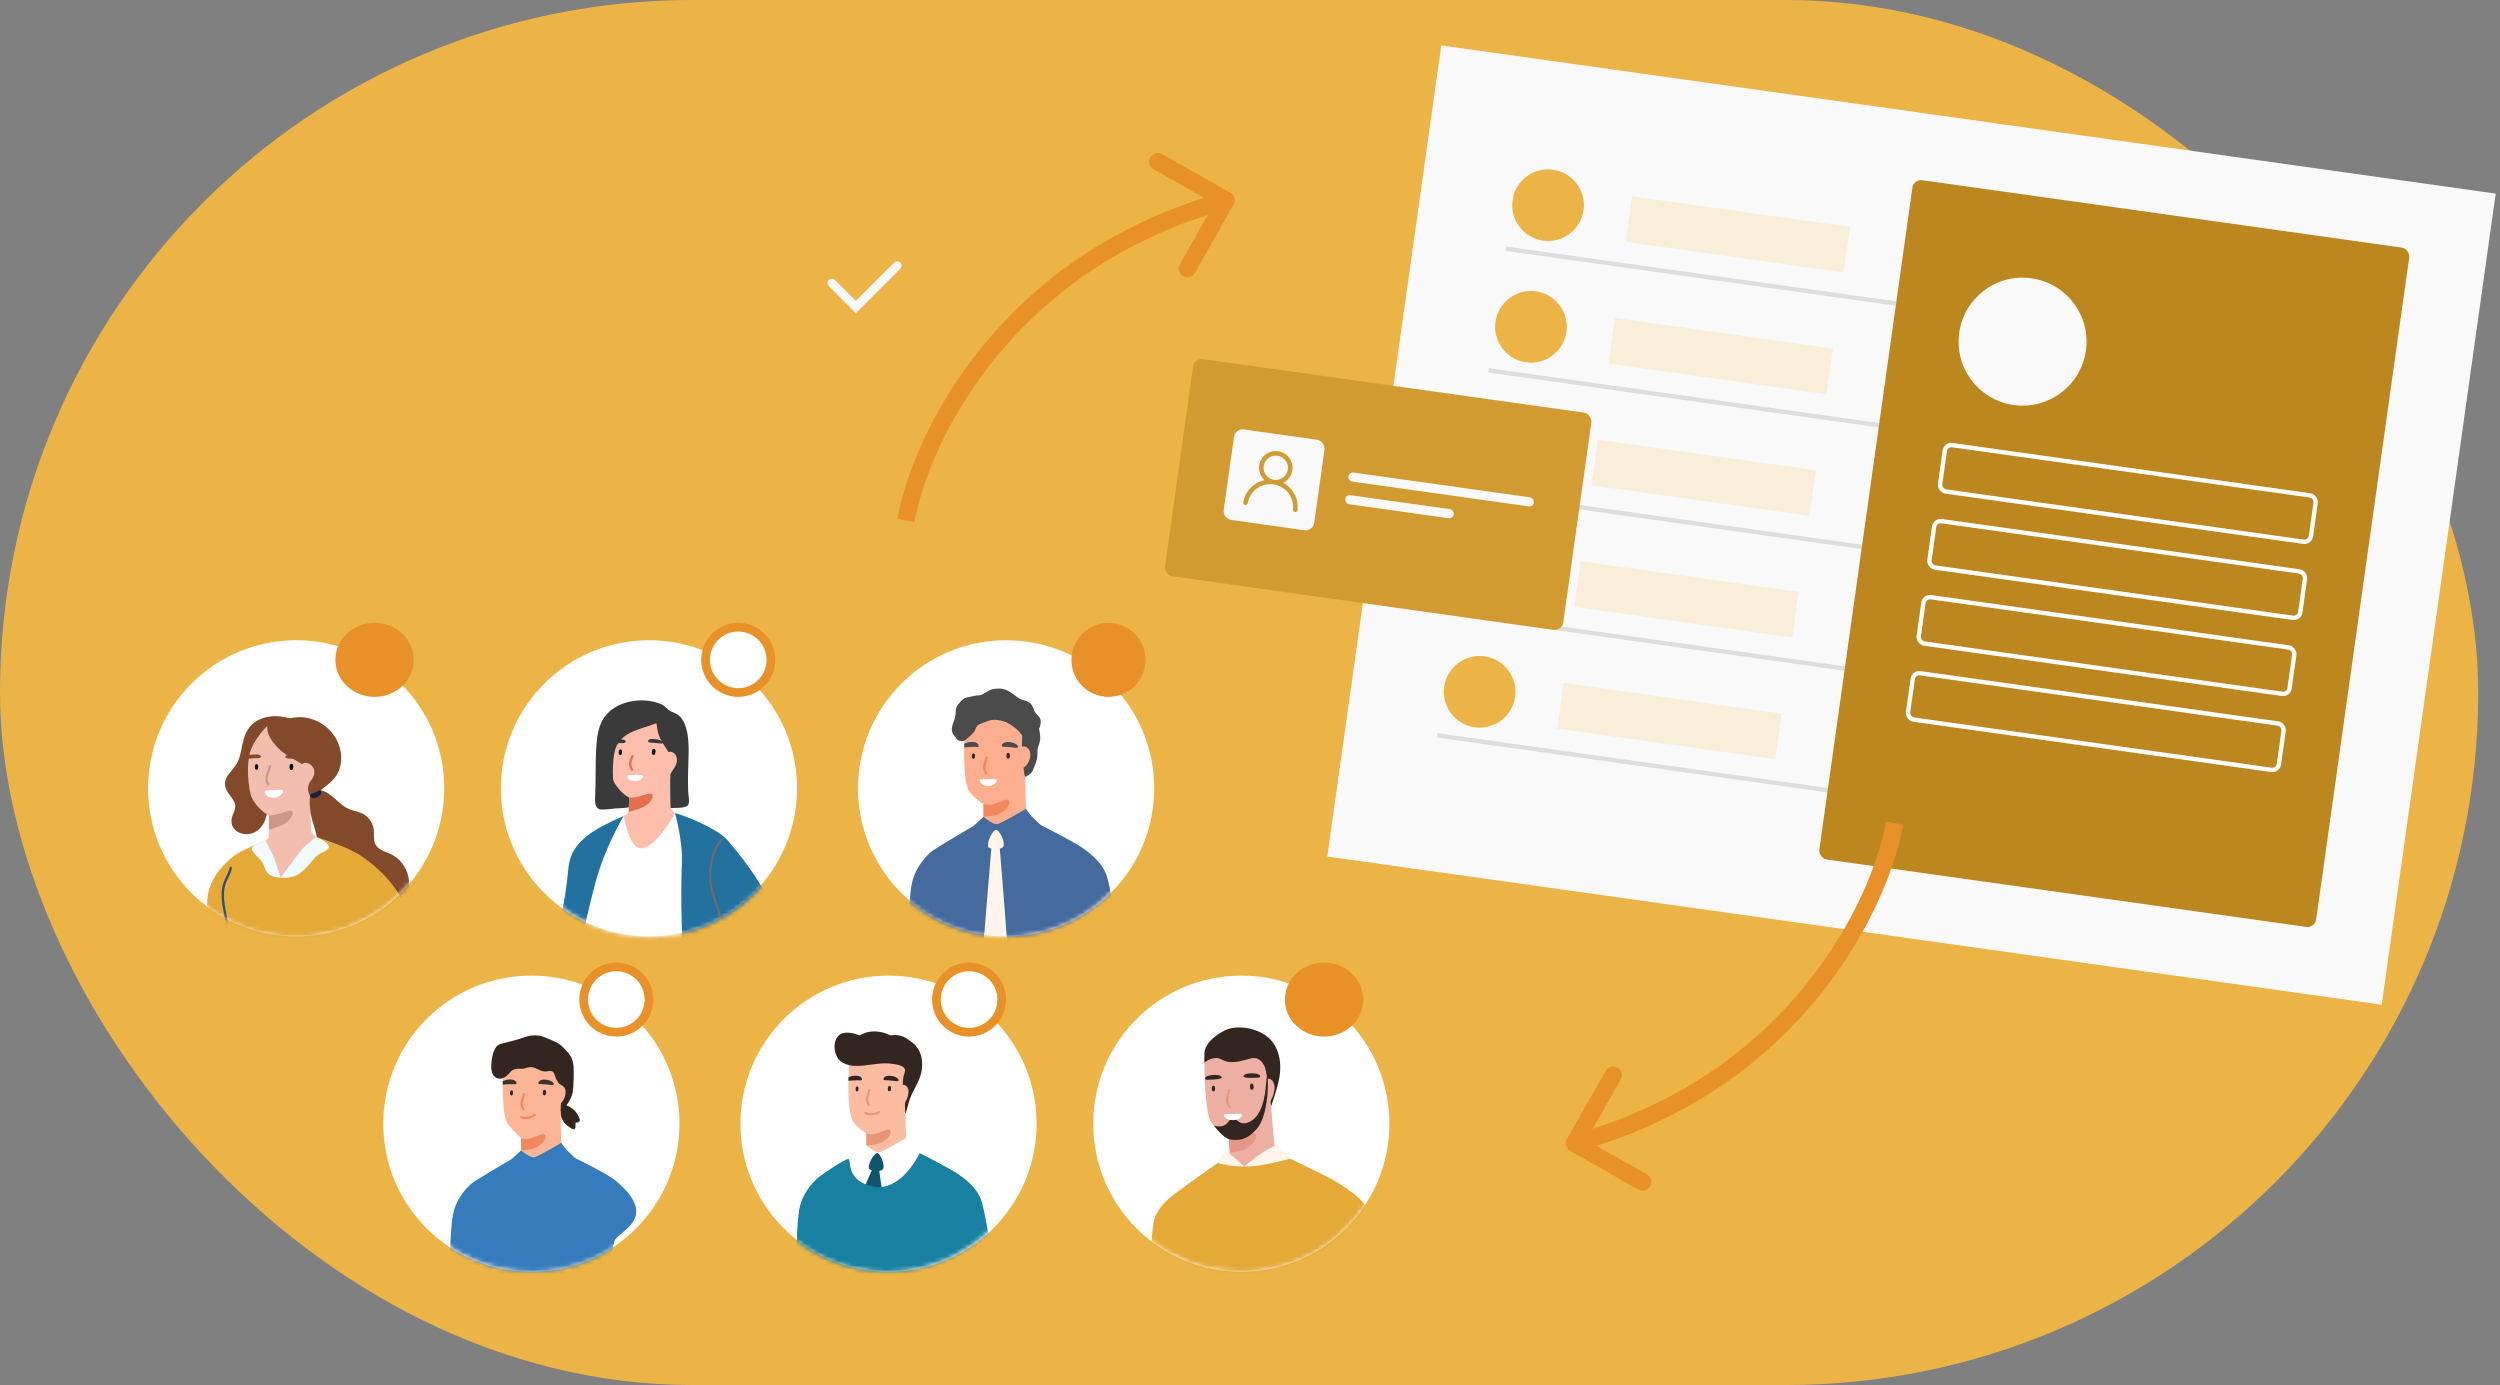 <svg width="574" height="318" viewBox="0 0 574 318" fill="none" xmlns="http://www.w3.org/2000/svg">
<rect x="0" y="0" width="574" height="318" fill="#808080" stroke="none"/>
<rect width="569" height="318" rx="159" fill="#ECB447"/>
<circle cx="122" cy="258" r="34" fill="white"/>
<circle cx="68" cy="181" r="34" fill="white"/>
<circle cx="204" cy="258" r="34" fill="white"/>
<circle cx="149" cy="181" r="34" fill="white"/>
<circle cx="285" cy="258" r="34" fill="white"/>
<circle cx="231" cy="181" r="34" fill="white"/>
<path d="M283.239 46.988C283.785 46.027 283.448 44.806 282.488 44.261L266.836 35.372C265.875 34.827 264.654 35.163 264.109 36.123C263.563 37.084 263.9 38.305 264.86 38.85L278.773 46.752L270.872 60.664C270.327 61.625 270.663 62.846 271.624 63.391C272.584 63.937 273.805 63.6 274.35 62.64L283.239 46.988ZM209.969 119.852C213.2 101.758 232.14 61.678 282.031 47.928L280.969 44.072C229.26 58.322 209.467 99.908 206.031 119.148L209.969 119.852Z" fill="#E99129"/>
<mask id="mask0_376_4375" style="mask-type:alpha" maskUnits="userSpaceOnUse" x="34" y="147" width="68" height="69">
<circle cx="67.929" cy="181.167" r="33.929" fill="white"/>
</mask>
<g mask="url(#mask0_376_4375)">
<path d="M47.556 208.309C47.556 208.309 48.14 216.575 47.535 220.633C46.93 224.691 43.887 238.082 43.954 242.411C44.022 246.739 43.813 250.053 45.879 251.473C47.944 252.893 49.838 251 49.838 251L55.722 224.083L53.558 209.136L47.556 208.309Z" fill="#E4A937"/>
<path d="M52.798 182.636C51.917 181.458 51.297 180.293 51.88 178.818C52.177 178.059 52.727 177.441 53.254 176.833C54.061 175.902 54.654 174.967 55.01 173.781C55.542 172.008 55.648 170.117 56.414 168.417C58.283 164.268 63.307 163.693 67.145 165.161C67.218 165.189 67.239 165.254 67.226 165.31C69.413 166.172 70.964 168.823 71.662 170.863C72.265 172.621 72.497 174.477 72.631 176.323C72.772 178.268 73.011 180.348 72.336 182.22C72.28 182.371 72.129 182.411 72.008 182.374C71.829 182.85 71.624 183.312 71.36 183.766C71.049 184.293 70.694 184.933 70.212 185.342C68.939 186.984 67.41 186.545 65.582 185.788C64.487 185.334 63.4 184.86 62.285 184.462C62.008 184.364 61.728 184.28 61.446 184.205C61.547 186.782 60.999 189.438 58.833 190.878C56.553 192.391 52.664 191.16 53.186 187.967C53.35 186.959 54.087 186.031 54.023 184.984C53.971 184.071 53.317 183.335 52.798 182.636Z" fill="#83492B"/>
<path d="M57.812 183.164C58.843 185.358 61.219 187.111 61.784 187.191C63.768 187.476 68.384 185.393 69.728 184.291C71.072 183.189 71.619 180.634 71.619 180.634L73.133 174.203C73.133 174.203 70.863 170.546 68.908 169.853C66.954 169.159 61.468 166.574 61.468 166.574C61.468 166.574 58.19 169.601 57.307 173.131C57.289 173.207 57.269 173.283 57.257 173.358C57.194 173.621 57.146 173.893 57.105 174.17C56.581 177.633 57.325 182.13 57.812 183.164Z" fill="#F3BEAF"/>
<path d="M59.676 194.121C59.676 194.121 64.204 204.298 64.442 204.233C64.68 204.163 73.437 192.801 73.437 192.801C73.437 192.801 71.644 191.619 71.476 190.978C71.308 190.334 71.214 181.82 71.214 181.82C71.214 181.82 66.774 183.268 66.555 183.268C66.336 183.268 61.705 186.308 61.705 186.308C61.705 186.308 61.71 186.655 61.718 187.182C61.729 188.056 61.745 189.427 61.737 190.531C61.734 191.448 61.715 192.181 61.669 192.295C61.534 192.633 59.676 194.121 59.676 194.121Z" fill="#F3BEAF"/>
<path d="M61.745 190.53C62.892 190.216 64.794 189.516 65.701 188.912C66.918 188.101 67.562 186.41 67.021 186.207C66.48 186.004 66.512 186.072 64.483 186.713C62.454 187.357 61.727 187.181 61.727 187.181C61.737 188.055 61.754 189.426 61.745 190.53Z" fill="#CD9687"/>
<path d="M66.544 175.689C66.697 175.204 67.269 175.312 67.318 175.799C67.346 176.082 67.357 176.606 67.062 176.768C66.83 176.895 66.607 176.719 66.532 176.502C66.476 176.343 66.457 175.966 66.544 175.689Z" fill="black"/>
<path d="M58.566 175.726C58.704 175.287 59.223 175.384 59.267 175.825C59.292 176.082 59.303 176.557 59.035 176.703C58.825 176.818 58.623 176.659 58.554 176.462C58.504 176.318 58.487 175.977 58.566 175.726Z" fill="black"/>
<path d="M61.107 181.511C61.21 181.485 61.318 181.476 61.401 181.473C61.996 181.455 62.6 181.403 63.193 181.417C63.661 181.402 64.142 181.29 64.602 181.387C65.167 181.506 65.095 181.81 64.738 182.231C64.482 182.533 64.15 182.765 63.814 182.929C62.837 183.407 61.182 183.175 60.795 181.959C60.708 181.685 60.897 181.563 61.107 181.511Z" fill="white"/>
<path d="M65.52 173.722C65.666 173.314 66.32 173.293 66.665 173.289C67.318 173.282 68.398 173.39 68.766 174.032C68.965 174.38 68.363 174.274 68.204 174.264C67.773 174.235 67.34 174.198 66.908 174.181C66.526 174.167 66.107 174.221 65.751 174.051C65.533 173.948 65.481 173.831 65.52 173.722Z" fill="#83492B"/>
<path d="M56.926 174.195C57.307 174.17 58.14 174.113 58.521 174.098C58.904 174.085 59.323 174.138 59.678 173.969C59.895 173.866 59.948 173.75 59.91 173.639C59.764 173.23 59.108 173.21 58.766 173.207C58.415 173.202 57.496 173.257 57.077 173.383C57.014 173.645 56.966 173.918 56.926 174.195Z" fill="#83492B"/>
<path d="M61.609 165.905C61.636 165.847 61.716 165.853 61.753 165.897C61.852 165.785 61.987 165.692 62.167 165.628C62.651 165.457 63.231 165.761 63.721 165.777C63.953 165.785 64.174 165.757 64.391 165.714C66.05 164.854 68.04 164.525 69.806 164.717C72.484 165.01 74.963 166.498 76.552 168.664C78.275 171.014 78.89 174.217 77.788 176.964C76.62 179.872 73.705 180.896 71.766 183.145C71.609 183.327 71.362 183.234 71.266 183.062C71.226 183.032 71.053 182.265 71.059 182.217C71.272 180.633 71.861 178.886 70.762 176.979C69.854 175.398 68.058 174.714 66.565 173.824C65.126 172.966 63.796 171.865 62.776 170.529C61.82 169.279 60.894 167.485 61.609 165.905Z" fill="#83492B"/>
<path d="M72.13 179.561C72.266 179.296 72.645 179.485 72.589 179.753C72.486 180.229 72.392 180.696 72.309 181.157C72.405 181.175 72.498 181.195 72.579 181.21C72.73 181.236 72.882 181.268 73.023 181.316C76.1 181.611 77.605 184.822 80.354 185.848C81.522 186.282 82.77 186.406 83.807 187.147C84.775 187.841 85.479 188.897 85.744 190.058C86.044 191.372 85.545 192.923 86.329 194.1C87.186 195.382 89.017 195.644 90.271 196.388C92.268 197.578 93.623 199.745 93.902 202.045C94.19 204.408 93.232 206.751 91.489 208.352C89.547 210.135 86.98 210.64 84.432 210.133C79.391 209.134 75.232 204.995 73.787 200.128C73.343 198.627 73.227 197.081 73.149 195.525C73.04 193.303 72.66 191.382 71.971 189.273C70.965 186.194 70.599 182.54 72.13 179.561Z" fill="#83492B"/>
<path d="M69.127 175.79C69.813 174.447 71.653 175.44 72.045 176.494C72.534 177.807 71.576 179.952 70.066 180.09C69.858 180.109 69.735 179.848 69.833 179.683C70.188 179.089 70.773 178.781 71.1 178.22C71.015 178.176 70.943 178.104 70.907 178.002C70.783 177.645 70.653 177.284 70.466 176.965C70.2 176.698 69.972 176.394 69.654 176.175C69.588 176.129 69.544 176.075 69.514 176.018C69.455 176.033 69.396 176.047 69.337 176.062C69.175 176.102 69.054 175.933 69.127 175.79Z" fill="#F3BEAF"/>
<path d="M71.189 179.513C71.303 179.328 71.47 179.161 71.586 178.994C71.82 178.659 72.055 178.323 72.285 177.985C72.301 177.962 72.326 177.951 72.352 177.948C72.399 177.869 72.447 177.79 72.491 177.709C72.542 177.616 72.71 177.681 72.667 177.784C72.455 178.288 72.268 178.768 71.969 179.231C71.935 179.284 71.899 179.344 71.862 179.406C71.817 179.58 71.711 179.698 71.612 179.903C71.376 180.392 71.289 180.977 71.432 181.506C71.556 181.966 71.845 182.362 72.209 182.661C72.49 182.892 72.775 183.009 72.95 183.333C73.009 183.444 72.952 183.556 72.841 183.599C71.798 184.005 70.875 182.406 70.747 181.573C70.668 181.062 70.771 180.051 71.189 179.513Z" fill="#83492B"/>
<path d="M72.585 192.176C72.585 192.176 69.812 195.246 67.603 197.771C65.393 200.296 64.779 201.739 64.455 201.513C64.131 201.288 60.977 193.025 60.977 193.025C60.977 193.025 54.978 195.201 52.882 197.162C50.785 199.124 47.674 202.099 47.539 207.375C47.403 212.65 51.258 216.099 51.529 218.534C51.799 220.969 51.529 224.824 52.273 226.582C53.017 228.34 54.572 229.896 54.572 229.896C54.572 229.896 59.239 231.248 66.002 231.046C72.765 230.843 77.675 230.572 79.028 227.326C80.381 224.08 79.569 220.36 79.637 217.519C79.704 214.679 85.074 199.462 83.519 197.23C81.963 194.998 72.585 192.176 72.585 192.176Z" fill="#E4A937"/>
<path d="M81.738 195.82C81.738 195.82 87.916 199.123 91.771 205.616C95.626 212.109 100.766 219.413 100.428 223.335C100.09 227.258 97.622 228.34 95.779 230.504C93.936 232.668 88.728 235.306 86.699 234.427C84.67 233.548 82.032 228.678 82.1 226.649C82.168 224.62 85.888 220.901 85.549 219.413C85.211 217.925 79.274 210.621 79.03 210.621C78.786 210.621 81.738 195.82 81.738 195.82Z" fill="#E4A937"/>
<path d="M72.587 192.176C72.587 192.176 75.354 193.257 75.489 194.339C75.625 195.421 73.756 195.404 72.416 196.824C71.076 198.244 70.707 198.993 69.125 200.307C67.212 201.897 64.457 201.513 64.457 201.513C64.457 201.513 67.672 197.072 69.273 195.088C70.098 194.066 72.587 192.176 72.587 192.176Z" fill="#F2FBFF"/>
<path d="M60.974 193.027C60.974 193.027 58.198 193.851 57.86 194.685C57.522 195.519 59.664 197.097 60.227 197.976C60.791 198.856 60.656 199.577 61.512 200.524C62.369 201.471 64.451 201.516 64.451 201.516C64.451 201.516 63.203 197.638 62.73 196.489C62.256 195.339 60.974 193.027 60.974 193.027Z" fill="#F2FBFF"/>
<path d="M50.896 206.062C50.84 204.94 50.911 203.765 51.294 202.7C51.727 201.498 52.469 200.454 52.732 199.187C52.802 198.846 53.324 198.99 53.253 199.331C53.043 200.344 52.561 201.193 52.129 202.123C51.545 203.383 51.369 204.68 51.437 206.062C51.563 208.639 52.397 211.124 52.564 213.705C52.876 218.537 50.693 223.991 53.677 228.339C53.874 228.627 53.406 228.898 53.21 228.612C50.232 224.274 52.28 219.021 52.051 214.208C51.92 211.45 51.032 208.81 50.896 206.062Z" fill="#2F4E78"/>
<path d="M71.331 182.374C71.66 182.061 72.565 181.917 72.793 181.765C73.011 181.622 73.348 181.3 73.605 181.539C74.451 182.326 71.889 184.16 71.244 182.755C71.175 182.604 71.22 182.48 71.331 182.374Z" fill="#162141"/>
<path d="M61.746 175.857C61.829 175.519 62.351 175.662 62.268 176.001C61.983 177.16 60.907 178.751 61.792 179.863C62.007 180.133 61.627 180.518 61.41 180.246C60.321 178.877 61.392 177.296 61.746 175.857Z" fill="#CD9687"/>
</g>
<mask id="mask1_376_4375" style="mask-type:alpha" maskUnits="userSpaceOnUse" x="115" y="147" width="69" height="69">
<circle cx="149.358" cy="181.167" r="33.929" fill="white"/>
</mask>
<g mask="url(#mask1_376_4375)">
<path d="M136.724 180.494C136.778 176.186 136.714 172.628 137.079 169.672C137.367 167.332 137.959 164.778 140.657 162.784C142.874 161.146 147.412 159.886 151.836 161.697C152.704 162.052 153.232 162.93 154.066 163.34C154.736 163.669 155.381 163.827 155.95 164.351C157.032 165.346 157.526 166.837 157.794 168.242C158.209 170.409 158.134 172.63 158.05 174.823C157.957 177.275 157.908 179.757 158.035 182.208C158.075 182.984 158.569 184.644 157.674 185.104C156.689 185.611 154.904 185.451 153.847 185.529C153.061 185.586 145.834 184.928 145.418 185.011C144.898 185.114 144.411 185.358 143.873 185.441C143.312 185.528 142.757 185.557 142.191 185.573C140.859 185.609 139.543 185.871 138.21 185.881C136.389 185.893 136.59 183.744 136.66 182.483C136.697 181.822 136.716 181.159 136.724 180.494Z" fill="#3A3A3A"/>
<path d="M134.817 191.969C134.817 191.969 130.978 194.368 130.534 199.115C130.152 203.197 129.689 206.133 129.054 209.309C128.419 212.486 128.42 225.113 127.094 229.036C125.768 232.959 124.736 237.445 125.861 239.86C126.986 242.275 134.104 243.035 134.104 243.035C134.104 243.035 137.946 235.807 139.379 230.817C140.812 225.827 141.418 203.287 141.418 203.287L134.817 191.969Z" fill="#22719E"/>
<path d="M143.25 187.32C143.25 187.32 139.16 195.238 138.556 199.558C137.952 203.877 136.08 223.476 135.045 226.647C134.01 229.817 133.392 243.013 133.392 243.013L131.191 242.944C131.191 242.944 130.547 229.574 131.366 224.795C132.185 220.015 133.765 212.27 133.787 209.46C133.81 206.651 133.056 194.613 134.186 192.646C135.317 190.68 143.25 187.32 143.25 187.32Z" fill="#22719E"/>
<path d="M152.067 166.25C150.162 165.505 144.835 162.785 144.835 162.785C144.835 162.785 141.508 165.666 140.527 169.12C140.507 169.194 140.485 169.268 140.47 169.342C140.4 169.599 140.344 169.866 140.296 170.138C139.67 173.536 140.263 177.992 140.711 179.027C141.659 181.222 143.947 183.024 144.501 183.122C146.449 183.465 151.064 181.555 152.424 180.51C153.784 179.466 153.877 178.452 153.877 178.452L153.961 170.411C153.961 170.411 153.972 166.995 152.067 166.25Z" fill="#FEBEAC"/>
<path d="M143.249 187.319C143.249 187.319 141.823 190.051 142.308 192.591C143.22 197.377 146.351 203.485 146.505 203.448C146.742 203.386 158.574 189.68 158.574 189.68C158.574 189.68 154.14 186.194 153.994 185.556C153.849 184.916 153.884 175.758 153.884 175.758C153.884 175.758 149.6 177.808 149.384 177.801C149.168 177.795 144.507 180.648 144.507 180.648C144.507 180.648 144.501 180.989 144.493 181.51C144.476 182.371 144.449 183.724 144.407 184.812C144.376 185.716 144.334 186.438 144.285 186.549C144.141 186.878 143.249 187.319 143.249 187.319Z" fill="#FEBEAC"/>
<path d="M144.356 186.411C145.497 186.137 147.394 185.506 148.306 184.939C149.531 184.177 150.219 182.53 149.692 182.313C149.165 182.096 149.195 182.164 147.174 182.733C145.154 183.304 144.442 183.108 144.442 183.108C144.425 183.97 144.399 185.323 144.356 186.411Z" fill="#E36F4F"/>
<path d="M149.738 172.224C149.904 171.751 150.465 171.875 150.498 172.356C150.517 172.637 150.511 173.154 150.215 173.304C149.982 173.422 149.768 173.241 149.7 173.025C149.651 172.867 149.643 172.495 149.738 172.224Z" fill="black"/>
<path d="M142.127 172.332C142.277 171.904 142.785 172.017 142.815 172.453C142.832 172.706 142.827 173.175 142.558 173.311C142.347 173.418 142.154 173.254 142.092 173.058C142.047 172.915 142.041 172.578 142.127 172.332Z" fill="black"/>
<path d="M148.782 170.064C148.938 169.666 149.585 169.666 149.924 169.673C150.569 169.687 151.872 169.813 152.215 170.457C152.401 170.806 151.568 170.697 151.412 170.682C150.987 170.641 150.562 170.59 150.136 170.56C149.76 170.534 149.345 170.575 148.999 170.396C148.788 170.287 148.74 170.171 148.782 170.064Z" fill="#3A3A3A"/>
<path d="M140.401 170.748C140.804 170.736 141.802 170.619 142.204 170.617C142.609 170.618 143.05 170.684 143.43 170.529C143.662 170.434 143.722 170.322 143.685 170.211C143.544 169.804 142.852 169.762 142.49 169.748C142.121 169.731 141.032 169.842 140.586 169.952C140.512 170.209 140.453 170.476 140.401 170.748Z" fill="#3A3A3A"/>
<path d="M144.94 175.308C145.008 174.792 145.224 174.201 145.463 173.742C145.621 173.439 145.17 173.154 145.011 173.459C144.719 174.018 144.475 174.695 144.398 175.324C144.33 175.887 144.675 176.294 144.856 176.796C144.971 177.116 145.492 176.995 145.375 176.671C145.211 176.218 144.873 175.813 144.94 175.308Z" fill="#E36F4F"/>
<path d="M143.242 187.319C143.242 187.319 144.427 195.115 147.4 194.765C150.957 194.347 154.977 186.668 154.977 186.668L157.766 198.131C157.766 198.131 158.739 216.583 159.758 220.22C160.778 223.856 163.523 231.582 163.523 231.582C163.523 231.582 154.302 235.398 146.052 235.204C137.802 235.009 129.799 231.307 130.42 229.142C131.54 225.228 132.706 223.737 132.945 220.37C133.259 215.935 136.035 205.21 136.605 203.033C138.882 194.347 143.242 187.319 143.242 187.319Z" fill="white"/>
<path d="M154.978 186.668C154.978 186.668 156.848 193.096 156.559 198.515C156.271 203.935 156.417 220.403 157.493 223.641C158.57 226.879 162.737 240.582 163.133 243.954C163.528 247.326 161.207 259.32 161.692 260.848C166.056 274.584 163.689 278.489 169.502 272.256C171.437 270.181 174.126 269.554 172.854 261.95C171.582 254.345 163.533 224.722 163.404 220.358C163.275 215.993 173.201 196.951 165.692 191.685C160.985 188.384 154.978 186.668 154.978 186.668Z" fill="#22719E"/>
<path d="M166.769 192.66C166.769 192.66 179.68 206.618 179.349 216.792C179.105 224.324 167.157 237.361 165.238 237.806C163.318 238.25 161.042 223.007 161.292 222.147C161.542 221.288 164.239 200.749 164.157 199.144C164.074 197.54 166.769 192.66 166.769 192.66Z" fill="#22719E"/>
<path d="M165.013 208.364C164.124 205.664 163.108 203.187 163.333 200.291C163.527 197.802 164.133 194.769 165.93 192.906C166.168 192.659 165.804 192.269 165.565 192.517C163.957 194.184 163.305 196.651 162.963 198.879C162.504 201.864 163.042 204.354 164.04 207.182C164.68 208.996 165.297 210.81 165.334 212.754C165.371 214.664 164.885 216.506 164.254 218.293C163.344 220.869 161.734 223.904 162.84 226.66C162.967 226.978 163.436 226.722 163.309 226.406C162.124 223.452 164.372 219.908 165.198 217.133C166.09 214.142 165.987 211.32 165.013 208.364Z" fill="#6C6C6C"/>
<path d="M144.151 178.032C144.235 177.975 144.348 177.94 144.492 177.94C145.356 177.936 146.22 177.942 147.084 177.934C147.762 177.927 147.735 178.376 147.352 178.769C146.849 179.283 145.985 179.434 145.281 179.326C144.895 179.266 144.432 179.072 144.164 178.794C143.917 178.537 143.912 178.194 144.151 178.032Z" fill="white"/>
<path d="M137.808 173.319C138.106 172.337 138.331 171.193 139.146 170.519C139.359 169.713 139.64 168.923 139.966 168.183C140.604 166.734 141.458 165.495 142.248 164.145C142.766 163.262 143.403 162.152 144.524 161.968C146.104 161.709 147.614 162.718 149.063 163.115C150.579 163.531 151.446 164.316 152.545 165.402C153.821 166.661 155.47 167.619 156.497 169.119C157.023 169.886 156.957 170.538 156.845 171.259C156.896 171.553 156.929 171.858 156.973 172.179C157.14 173.406 157.8 174.487 157.681 175.752C157.652 176.065 157.294 176.219 157.076 176.015C155.408 175.84 153.779 173.099 152.997 171.916C152.364 170.959 151.708 169.953 151.295 168.879C150.944 167.969 150.883 167.005 150.721 166.057C146.942 167.534 142.036 168.035 141.092 172.73C140.663 174.875 140.644 177.05 140.799 179.219C140.879 180.364 140.842 181.517 140.89 182.667C140.924 183.459 141.063 184.332 140.954 185.114C140.928 185.304 140.648 185.292 140.581 185.137C138.253 183.475 137.73 180.534 137.364 177.812C137.151 176.235 137.349 174.827 137.808 173.319Z" fill="#3A3A3A"/>
<path d="M154.585 176.652C154.286 177.043 154.027 177.794 153.536 178.15C153.231 178.482 152.854 178.806 152.502 178.85C151.191 179.014 152.172 176.137 152.258 175.637C152.317 175.296 152.389 174.111 152.76 173.513C152.758 173.493 152.757 173.473 152.761 173.451C152.886 172.799 153.647 172.455 154.275 172.677C154.953 172.916 155.299 173.458 155.402 174.093C155.543 174.96 155.117 175.955 154.585 176.652Z" fill="#FEBEAC"/>
</g>
<mask id="mask2_376_4375" style="mask-type:alpha" maskUnits="userSpaceOnUse" x="196" y="147" width="69" height="69">
<circle cx="230.784" cy="181.167" r="33.929" fill="white"/>
</mask>
<g mask="url(#mask2_376_4375)">
<path d="M246.679 193.594C246.679 193.594 252.785 196.596 254.185 201.328C255.584 206.06 259.374 229.71 258.891 231.481C256.22 241.276 248.863 246.165 246.573 246.547C244.283 246.928 240.764 241.658 240.637 239.368C240.51 237.078 240.637 223.997 240.637 223.997L242.227 212.166L246.679 193.594Z" fill="#446A9E"/>
<path d="M221.491 177.131C221.57 178.398 221.822 179.698 222.17 180.922C222.618 182.484 225.636 184.626 226.2 184.707C228.18 184.99 232.502 181.591 233.846 180.492C235.186 179.393 235.731 176.843 235.731 176.843L237.242 170.427C237.242 170.427 234.978 166.779 233.026 166.086C231.078 165.394 225.605 162.815 225.605 162.815C225.475 162.754 224.437 164.008 224.305 164.161C223.862 164.68 222.471 165.221 222.028 165.743C221.573 166.285 221.489 168.213 221.44 169.514C221.422 169.949 221.407 170.368 221.394 170.778C221.387 171.048 221.379 171.315 221.374 171.579C221.336 173.264 221.354 174.907 221.491 177.131Z" fill="#FCAE8F"/>
<path d="M221.487 191.092C221.487 191.092 228.301 200.455 228.543 200.39C228.785 200.319 239.105 189.948 239.105 189.948C239.105 189.948 235.821 187.803 235.652 187.166C235.484 186.523 235.386 178.027 235.386 178.027C235.386 178.027 230.9 179.473 230.678 179.473C230.458 179.473 225.776 182.506 225.776 182.506C225.776 182.506 225.781 182.85 225.791 183.378C225.793 183.71 225.798 184.111 225.803 184.545C225.811 185.251 225.813 186.035 225.808 186.719C225.808 187.012 225.806 187.288 225.801 187.527C225.791 188.04 225.771 188.401 225.74 188.479C225.603 188.816 221.487 191.092 221.487 191.092Z" fill="#FCAE8F"/>
<path d="M231.131 173.151C231.274 172.695 231.813 172.796 231.858 173.254C231.885 173.52 231.895 174.014 231.617 174.166C231.399 174.285 231.19 174.119 231.119 173.915C231.067 173.766 231.049 173.412 231.131 173.151Z" fill="#332621"/>
<path d="M223.185 173.263C223.315 172.85 223.803 172.943 223.844 173.357C223.868 173.598 223.877 174.045 223.626 174.183C223.428 174.291 223.238 174.141 223.174 173.956C223.127 173.821 223.11 173.5 223.185 173.263Z" fill="#332621"/>
<path d="M233.681 171.279C234.004 171.97 232.644 171.62 232.398 171.589C231.93 171.531 231.46 171.492 230.989 171.473C230.78 171.464 229.968 171.584 230.007 171.211C230.149 169.848 233.23 170.31 233.681 171.279Z" fill="#4B4B4B"/>
<path d="M221.382 171.583C221.723 171.614 222.181 171.53 222.313 171.52C222.784 171.489 223.254 171.476 223.728 171.484C223.936 171.487 224.74 171.649 224.722 171.275C224.666 170.1 222.369 170.148 221.402 170.782C221.395 171.052 221.387 171.319 221.382 171.583Z" fill="#4B4B4B"/>
<path d="M225.734 175.839C225.869 175.147 226.137 174.485 226.311 173.803C226.392 173.486 226.868 173.665 226.788 173.98C226.659 174.485 226.486 174.976 226.347 175.478C226.12 176.296 226.249 176.797 226.624 177.522C226.775 177.814 226.314 178.03 226.164 177.74C225.844 177.121 225.596 176.544 225.734 175.839Z" fill="#F2885C"/>
<path d="M225.81 187.527C226.396 187.488 227.18 187.417 228.044 187.292C229.876 187.029 231.771 185.429 231.773 184.22C231.776 183.615 231.092 183.549 230.848 183.629C230.604 183.71 227.998 184.789 227.185 184.809C226.372 184.831 225.812 184.545 225.812 184.545C225.82 185.251 225.822 186.035 225.817 186.719C225.817 187.012 225.815 187.288 225.81 187.527Z" fill="#F2885C"/>
<path d="M235.55 185.688C235.55 185.688 229.949 189.075 228.931 189.21C227.913 189.345 225.803 187.529 225.803 187.529C225.803 187.529 223.724 189.599 223.131 189.885C222.539 190.172 220.853 191.221 220.79 191.317C220.726 191.412 221.088 200.935 228.518 201.08C237.242 201.25 239.839 190.49 239.585 190.108C239.33 189.726 237.486 188.097 236.945 187.529C236.405 186.96 235.55 185.688 235.55 185.688Z" fill="#446A9E"/>
<path d="M238.916 189.406C238.916 189.406 234.525 198.949 227.592 197.645C220.659 196.341 221.411 190.889 221.411 190.889C221.411 190.889 214.394 194.973 213.631 195.705C212.868 196.436 209.91 199.108 209.211 203.623C208.511 208.139 208.702 215.327 208.129 219.016C207.557 222.705 205.152 231.456 204.377 237.525C204.051 240.077 203.635 244.331 207.239 247.638C209.069 249.317 209.974 249.419 209.974 249.419C209.974 249.419 212.242 242.486 212.751 242.168C213.26 241.85 215.253 243.122 220.469 243.122C225.684 243.122 230.2 242.104 233.762 242.041C237.324 241.977 242.031 241.405 243.366 240.514C244.702 239.624 246.356 236.762 245.783 234.599C245.211 232.437 243.939 228.493 244.002 226.712C244.066 224.931 248.01 212.083 248.391 209.666C248.773 207.249 250.808 196.436 248.709 194.846C246.61 193.256 238.916 189.406 238.916 189.406Z" fill="#446A9E"/>
<path d="M228.751 190.52C229.412 190.638 230.821 193.117 230.387 194.292C230.028 195.267 226.989 195.06 226.864 194.351C226.62 192.961 228.091 190.401 228.751 190.52Z" fill="#FFF5EB"/>
<path d="M227.621 194.605L229.538 194.668C229.538 194.668 231.774 221.545 231.604 222.69C231.434 223.834 229.419 227.608 228.964 227.608C228.509 227.608 225.286 223.665 225.328 222.647C225.371 221.629 227.621 194.605 227.621 194.605Z" fill="#FFF5EB"/>
<path d="M234.163 177.052C234.189 177.031 234.213 177.006 234.239 176.984C234.325 176.789 234.433 176.607 234.548 176.428C234.515 176.357 234.507 176.27 234.541 176.171C234.667 175.811 234.832 175.446 234.872 175.063C234.887 174.918 234.885 174.765 234.871 174.619C234.869 174.562 234.863 174.505 234.853 174.449C234.832 174.406 234.828 174.381 234.833 174.367C234.507 174.237 234.492 173.73 234.799 173.644C234.777 173.608 234.764 173.586 234.766 173.585C234.399 173.909 233.857 173.371 234.226 173.045C234.252 173.022 234.278 173.006 234.305 172.988C234.325 172.904 234.374 172.824 234.462 172.763C234.876 172.477 235.24 172.567 235.524 172.823C235.891 173.068 236.134 173.531 236.162 173.998C236.174 174.198 236.166 174.395 236.144 174.591C236.076 175.614 235.581 176.81 234.829 177.483C234.799 177.517 234.767 177.545 234.733 177.566C234.723 177.574 234.713 177.584 234.702 177.592C234.32 177.892 233.776 177.355 234.163 177.052Z" fill="#FCAE8F"/>
<path d="M225.014 178.989C225.066 178.938 225.148 178.907 225.299 178.912C226.269 178.94 227.25 178.863 228.22 178.833C228.56 178.822 229.122 178.962 228.812 179.428C228.295 180.205 227.418 180.623 226.327 180.45C225.814 180.369 224.59 179.399 225.014 178.989Z" fill="white"/>
<path d="M219.384 164.129C219.445 163.264 219.369 162.444 219.974 161.742C220.33 161.33 220.677 160.892 221.108 160.555C221.696 160.095 222.349 160.088 223.04 159.91C223.604 159.766 224.188 159.656 224.773 159.656C225.968 159.506 226.742 158.463 227.927 158.241C228.832 158.073 229.791 158.002 230.681 158.284C231.932 158.68 232.935 159.705 234.039 160.384C234.593 160.724 235.163 160.763 235.743 160.976C236.527 161.266 237.018 161.857 237.265 162.633C237.468 163.276 237.695 163.671 238.173 164.162C238.415 164.406 238.664 164.65 238.809 164.968C239.107 165.622 238.918 166.655 238.575 167.314C238.735 168.169 238.918 169.021 238.814 169.884C238.743 170.471 238.509 170.978 238.341 171.537C238.109 172.303 238.244 173.038 238.152 173.817C238.03 174.88 237.463 175.967 237.097 176.962C236.853 177.624 235.434 178.48 235.394 178.359C235.294 178.053 235.142 177.708 235.107 177.392C234.954 176.023 234.848 174.654 234.743 173.283C234.636 171.843 234.619 170.314 234.697 168.815C234.318 168.477 234.021 167.947 233.665 167.632C232.827 166.894 231.619 166.004 230.561 165.658C229.584 165.34 228.151 165.095 227.151 165.429C226.424 165.673 225.66 165.999 224.943 166.258C223.989 166.602 224.126 167.51 223.516 168.182C223.012 168.739 222.343 169.421 221.732 169.848C221.331 170.129 220.816 170.249 220.339 170.114C219.785 169.957 219.567 169.517 219.235 169.094C219.195 169.043 219.155 168.992 219.115 168.941C219.043 168.85 218.971 168.758 218.906 168.661C217.872 167.132 219.275 165.692 219.384 164.129Z" fill="#4B4B4B"/>
<path d="M234.235 171.817C234.389 171.485 234.79 171.33 235.196 171.38C235.813 171.457 236.318 172.031 236.489 172.603C236.841 173.783 236.016 176.038 234.715 176.351C234.55 176.391 234.363 176.238 234.424 176.06C234.473 175.917 234.548 175.785 234.636 175.659C234.521 175.533 234.478 175.334 234.62 175.17C234.66 175.122 234.693 175.062 234.723 174.996C234.704 174.97 234.688 174.943 234.676 174.915C234.541 174.591 234.462 174.197 234.561 173.868C234.454 173.822 234.368 173.725 234.36 173.575C234.339 173.223 234.301 172.863 234.345 172.515C234.324 172.41 234.296 172.313 234.251 172.236C234.205 172.227 234.166 172.191 234.165 172.137C234.165 172.135 234.166 172.133 234.166 172.132C234.159 172.126 234.155 172.116 234.148 172.111C234.035 172.02 234.119 171.85 234.235 171.817Z" fill="#FCAE8F"/>
</g>
<mask id="mask3_376_4375" style="mask-type:alpha" maskUnits="userSpaceOnUse" x="88" y="224" width="69" height="68">
<circle cx="122.214" cy="258.069" r="33.929" fill="white"/>
</mask>
<g mask="url(#mask3_376_4375)">
<path d="M129.726 253.645C129.726 253.645 130.651 253.887 131.726 254.805C132.124 255.144 132.452 255.568 132.694 256.031C132.869 256.366 133.075 256.728 133.119 257.11C133.181 257.647 132.63 257.756 132.216 257.718C132.111 257.709 132.136 258.5 132.136 258.578C132.135 258.898 132.057 259.322 131.642 259.28C131.302 259.246 130.984 258.945 130.707 258.768C130.122 258.396 129.602 257.898 129.255 257.295C128.439 255.877 128.688 254.707 128.688 254.707L129.726 253.645Z" fill="#332621"/>
<path d="M115.54 253.082C115.614 254.282 115.797 256.022 116.136 257.179C116.478 258.344 119.468 261.378 120.003 261.455C121.878 261.722 125.973 258.503 127.245 257.462C128.515 256.42 129.031 254.006 129.031 254.006L130.462 247.928C130.462 247.928 128.317 244.472 126.469 243.816C124.623 243.161 119.439 240.717 119.439 240.717C119.316 240.659 118.333 241.847 118.208 241.992C117.788 242.483 116.47 242.997 116.051 243.491C115.619 244.004 115.54 245.831 115.494 247.062C115.477 247.475 115.463 247.872 115.45 248.26C115.443 248.516 115.436 248.769 115.431 249.019C115.395 250.615 115.409 250.975 115.54 253.082Z" fill="#FDB598"/>
<path d="M115.543 267.501C115.543 267.501 121.998 276.37 122.227 276.308C122.456 276.241 132.232 266.416 132.232 266.416C132.232 266.416 129.121 264.385 128.961 263.781C128.801 263.173 128.709 255.125 128.709 255.125C128.709 255.125 124.459 256.494 124.249 256.494C124.041 256.494 119.606 259.368 119.606 259.368C119.606 259.368 119.611 259.694 119.62 260.193C119.622 260.508 119.627 260.887 119.632 261.299C119.639 261.968 119.641 262.71 119.636 263.358C119.636 263.636 119.634 263.897 119.629 264.124C119.62 264.609 119.602 264.952 119.571 265.026C119.442 265.345 115.543 267.501 115.543 267.501Z" fill="#FDB598"/>
<path d="M124.678 250.506C124.814 250.074 125.324 250.171 125.368 250.604C125.393 250.856 125.403 251.324 125.139 251.468C124.933 251.581 124.734 251.424 124.667 251.23C124.618 251.089 124.601 250.753 124.678 250.506Z" fill="#332621"/>
<path d="M117.15 250.613C117.273 250.221 117.735 250.309 117.774 250.701C117.797 250.93 117.806 251.353 117.568 251.484C117.38 251.586 117.201 251.444 117.14 251.269C117.095 251.14 117.079 250.837 117.15 250.613Z" fill="#332621"/>
<path d="M127.095 248.734C127.4 249.389 126.113 249.057 125.88 249.028C125.436 248.973 124.991 248.937 124.544 248.918C124.347 248.91 123.578 249.023 123.615 248.67C123.749 247.379 126.667 247.817 127.095 248.734Z" fill="#42312B"/>
<path d="M115.426 249.018C115.749 249.047 116.183 248.967 116.308 248.957C116.754 248.928 117.2 248.916 117.648 248.924C117.845 248.926 118.607 249.08 118.59 248.726C118.537 247.613 116.361 247.658 115.445 248.259C115.438 248.514 115.431 248.767 115.426 249.018Z" fill="#42312B"/>
<path d="M119.556 253.051C119.684 252.396 119.938 251.769 120.103 251.122C120.179 250.822 120.631 250.992 120.555 251.29C120.433 251.768 120.269 252.233 120.137 252.709C119.922 253.484 120.044 253.959 120.4 254.646C120.542 254.922 120.106 255.127 119.964 254.852C119.66 254.265 119.426 253.719 119.556 253.051Z" fill="#F2885C"/>
<path d="M119.629 264.125C120.184 264.087 120.927 264.02 121.746 263.902C123.481 263.653 125.276 262.137 125.278 260.992C125.28 260.419 124.633 260.356 124.401 260.433C124.17 260.509 121.702 261.531 120.931 261.55C120.161 261.571 119.631 261.3 119.631 261.3C119.638 261.969 119.64 262.711 119.636 263.359C119.636 263.636 119.634 263.898 119.629 264.125Z" fill="#F2885C"/>
<path d="M128.866 262.379C128.866 262.379 123.56 265.588 122.596 265.716C121.632 265.843 119.633 264.123 119.633 264.123C119.633 264.123 117.663 266.084 117.102 266.355C116.541 266.627 114.944 267.621 114.884 267.711C114.824 267.801 115.166 276.823 122.205 276.959C130.469 277.12 132.929 266.928 132.688 266.566C132.447 266.205 130.7 264.662 130.188 264.123C129.676 263.584 128.866 262.379 128.866 262.379Z" fill="#367BBB"/>
<path d="M132.054 265.902C132.054 265.902 127.895 274.941 121.328 273.706C114.761 272.471 115.472 267.307 115.472 267.307C115.472 267.307 108.826 271.176 108.103 271.869C107.38 272.561 104.578 275.092 103.916 279.37C103.253 283.647 103.434 290.456 102.891 293.95C102.349 297.445 100.071 305.734 99.337 311.483C99.028 313.9 98.634 317.93 102.048 321.063C103.781 322.653 104.639 322.75 104.639 322.75C104.639 322.75 106.787 316.182 107.269 315.881C107.751 315.58 109.639 316.785 114.58 316.785C119.52 316.785 123.798 315.821 127.172 315.761C130.546 315.7 135.005 315.158 136.27 314.315C137.535 313.471 139.102 310.76 138.559 308.711C138.017 306.663 136.812 302.927 136.872 301.24C136.933 299.553 140.668 287.383 141.03 285.093C141.391 282.804 152.005 279.972 141.331 271.055C139.417 269.456 132.054 265.902 132.054 265.902Z" fill="#367BBB"/>
<path d="M127.547 254.199C127.573 254.179 127.596 254.156 127.62 254.135C127.701 253.95 127.804 253.777 127.912 253.608C127.881 253.54 127.873 253.459 127.906 253.365C128.025 253.024 128.182 252.678 128.22 252.315C128.234 252.178 128.231 252.032 128.218 251.894C128.216 251.84 128.211 251.787 128.202 251.734C128.181 251.693 128.177 251.669 128.183 251.656C127.874 251.533 127.86 251.052 128.15 250.971C128.129 250.937 128.117 250.916 128.119 250.915C127.771 251.222 127.258 250.712 127.608 250.403C127.632 250.382 127.657 250.366 127.682 250.349C127.701 250.27 127.748 250.194 127.831 250.136C128.223 249.866 128.568 249.951 128.837 250.193C129.184 250.425 129.415 250.864 129.442 251.306C129.453 251.496 129.445 251.683 129.425 251.868C129.36 252.837 128.891 253.97 128.179 254.608C128.151 254.639 128.12 254.667 128.087 254.686C128.078 254.694 128.068 254.703 128.059 254.71C127.697 254.995 127.182 254.487 127.547 254.199Z" fill="#FDB598"/>
<path d="M131.675 244.736C131.483 242.88 130.899 242.107 129.265 240.428C128.13 239.263 126.501 238.794 124.998 238.139C123.493 237.483 121.763 237.644 120.257 238.199C118.998 238.664 117.107 239.144 115.799 239.464C115.157 239.622 114.39 239.751 113.967 240.312C113.075 241.494 112.826 243.36 112.791 244.805C112.76 246.068 113.151 247.442 114.58 247.661C115.069 247.736 115.559 247.525 115.975 247.257C116.515 246.908 116.98 246.449 117.348 245.922C117.823 245.633 118.306 245.377 118.996 245.373C119.459 245.371 119.91 245.417 120.369 245.324C121.113 245.172 121.576 244.865 122.403 245.069C123.511 245.342 124.277 246.157 125.494 245.994C125.898 245.94 126.318 245.814 126.701 245.953C127.208 246.139 127.348 246.696 127.466 247.164C127.545 247.473 127.707 247.783 127.864 248.059C128 248.296 128.152 248.538 128.335 248.742C128.354 248.765 128.57 248.96 128.568 248.948C128.69 249.688 128.749 250.398 128.773 250.964C128.85 252.825 128.71 255.125 128.71 255.125C128.71 255.125 130.891 253.544 131.464 250.865C131.725 249.642 131.804 245.99 131.675 244.736Z" fill="#332621"/>
<path d="M128.464 248.891C128.464 248.891 129.545 249.351 129.787 250.108C130.142 251.219 129.339 253.362 128.107 253.658C127.885 253.712 127.78 253.484 127.849 253.304C127.885 253.209 127.98 253.143 128.005 253.044C128.033 252.931 127.943 252.853 127.939 252.745C127.935 252.661 127.996 252.592 128.032 252.516C128.094 252.385 128.168 250.23 128.122 250.099C128.051 249.9 128.464 248.891 128.464 248.891Z" fill="#FDB598"/>
<path d="M122.633 255.783C121.805 256.438 120.7 256.639 119.715 256.243C119.427 256.127 119.302 256.593 119.587 256.708C120.739 257.171 122.019 256.879 122.974 256.124C123.217 255.931 122.874 255.592 122.633 255.783Z" fill="#F2885C"/>
<path d="M122.785 314.27C121.444 311.34 120.559 307.645 120.782 303.54C120.996 299.592 121.952 295.993 121.978 291.988C122.005 288.039 122.005 284.415 122.41 280.455C122.833 276.323 123.333 272.244 123.304 268.075C123.3 267.502 122.819 267.468 122.823 268.047C122.855 272.652 122.231 277.15 121.8 281.716C121.397 285.999 121.694 290.115 121.422 294.368C121.167 298.342 120.085 302.087 120.292 306.111C120.465 309.479 121.278 312.419 122.408 314.89C122.603 315.316 122.98 314.696 122.785 314.27Z" fill="#367BBB"/>
</g>
<mask id="mask4_376_4375" style="mask-type:alpha" maskUnits="userSpaceOnUse" x="169" y="224" width="69" height="68">
<circle cx="203.643" cy="258.069" r="33.929" fill="white"/>
</mask>
<g mask="url(#mask4_376_4375)">
<path d="M218.394 268.656C218.394 268.656 224.088 271.456 225.392 275.868C226.697 280.28 230.231 302.331 229.781 303.982C227.29 313.115 220.43 317.674 218.296 318.03C216.161 318.385 212.879 313.471 212.76 311.336C212.642 309.201 212.76 297.004 212.76 297.004L214.243 285.973L218.394 268.656Z" fill="#1880A0"/>
<path d="M194.911 253.307C194.985 254.489 195.22 255.701 195.545 256.842C195.962 258.299 198.776 260.296 199.302 260.372C201.148 260.635 205.178 257.466 206.431 256.441C207.681 255.416 208.189 253.039 208.189 253.039L209.598 247.057C209.598 247.057 207.486 243.655 205.667 243.01C203.85 242.364 198.747 239.959 198.747 239.959C198.626 239.902 197.658 241.072 197.535 241.214C197.122 241.698 195.825 242.203 195.412 242.689C194.987 243.195 194.909 244.993 194.864 246.205C194.847 246.611 194.833 247.002 194.821 247.384C194.814 247.636 194.807 247.885 194.802 248.131C194.767 249.702 194.783 251.234 194.911 253.307Z" fill="#FCBCA2"/>
<path d="M194.905 266.322C194.905 266.322 201.258 275.053 201.484 274.991C201.709 274.925 211.332 265.255 211.332 265.255C211.332 265.255 208.269 263.255 208.112 262.661C207.955 262.062 207.864 254.141 207.864 254.141C207.864 254.141 203.681 255.489 203.474 255.489C203.269 255.489 198.904 258.317 198.904 258.317C198.904 258.317 198.909 258.638 198.918 259.13C198.92 259.439 198.924 259.813 198.929 260.218C198.936 260.876 198.938 261.607 198.934 262.244C198.934 262.518 198.931 262.775 198.927 262.998C198.918 263.476 198.899 263.813 198.87 263.886C198.742 264.2 194.905 266.322 194.905 266.322Z" fill="#FCBCA2"/>
<path d="M203.892 249.595C204.026 249.17 204.528 249.265 204.57 249.692C204.595 249.94 204.605 250.4 204.345 250.542C204.142 250.653 203.947 250.499 203.881 250.308C203.832 250.169 203.815 249.839 203.892 249.595Z" fill="#332621"/>
<path d="M196.484 249.699C196.605 249.313 197.06 249.399 197.099 249.786C197.121 250.011 197.13 250.427 196.895 250.556C196.711 250.657 196.534 250.517 196.474 250.344C196.43 250.218 196.415 249.919 196.484 249.699Z" fill="#332621"/>
<path d="M206.275 247.849C206.575 248.494 205.307 248.167 205.078 248.139C204.642 248.085 204.203 248.049 203.764 248.03C203.569 248.022 202.812 248.134 202.849 247.786C202.981 246.515 205.853 246.946 206.275 247.849Z" fill="#332621"/>
<path d="M194.803 248.132C195.121 248.16 195.548 248.082 195.671 248.073C196.11 248.044 196.549 248.032 196.99 248.039C197.185 248.042 197.934 248.194 197.918 247.845C197.866 246.749 195.723 246.794 194.822 247.385C194.815 247.636 194.808 247.885 194.803 248.132Z" fill="#332621"/>
<path d="M198.865 252.1C198.991 251.455 199.24 250.838 199.402 250.202C199.478 249.906 199.922 250.074 199.847 250.367C199.727 250.838 199.566 251.296 199.436 251.763C199.224 252.526 199.345 252.994 199.694 253.67C199.835 253.942 199.405 254.143 199.265 253.873C198.967 253.295 198.736 252.758 198.865 252.1Z" fill="#E49675"/>
<path d="M198.75 255.294C199.745 255.853 200.796 255.61 201.77 255.116C202.011 254.994 202.221 255.403 201.978 255.526C200.854 256.096 199.684 256.345 198.541 255.704C198.303 255.57 198.512 255.161 198.75 255.294Z" fill="#E49675"/>
<path d="M198.928 263C199.474 262.963 200.205 262.897 201.011 262.781C202.719 262.535 204.486 261.044 204.488 259.917C204.491 259.352 203.853 259.291 203.625 259.366C203.398 259.441 200.968 260.447 200.21 260.465C199.452 260.486 198.93 260.22 198.93 260.22C198.937 260.878 198.939 261.609 198.935 262.246C198.935 262.519 198.932 262.777 198.928 263Z" fill="#E49675"/>
<path d="M208.019 261.281C208.019 261.281 202.797 264.44 201.848 264.566C200.899 264.691 198.931 262.998 198.931 262.998C198.931 262.998 196.992 264.929 196.44 265.195C195.887 265.462 194.316 266.441 194.257 266.53C194.197 266.619 194.535 275.498 201.462 275.633C209.597 275.791 212.018 265.759 211.781 265.403C211.544 265.047 209.824 263.528 209.32 262.998C208.816 262.467 208.019 261.281 208.019 261.281Z" fill="white"/>
<path d="M201.853 268.694L202.535 273.408L199.969 273.794L198.443 272.667L200.268 268.457L201.853 268.694Z" fill="#0F546A"/>
<path d="M211.156 264.75C211.156 264.75 207.063 273.647 200.599 272.431C194.135 271.216 195.506 266.387 194.835 266.133C194.164 265.878 188.293 269.941 187.581 270.623C186.87 271.305 184.112 273.795 183.46 278.006C182.807 282.217 182.985 288.918 182.451 292.358C181.918 295.798 179.676 303.957 178.952 309.616C178.648 311.995 178.261 315.961 181.621 319.045C183.328 320.611 184.171 320.706 184.171 320.706C184.171 320.706 186.286 314.242 186.761 313.945C187.235 313.649 189.094 314.835 193.957 314.835C198.82 314.835 203.03 313.886 206.351 313.826C209.672 313.767 214.061 313.233 215.306 312.403C216.552 311.573 218.094 308.904 217.56 306.888C217.026 304.871 215.84 301.194 215.9 299.534C215.959 297.873 219.636 285.894 219.992 283.64C220.347 281.387 222.245 271.305 220.288 269.822C218.331 268.339 211.156 264.75 211.156 264.75Z" fill="#1880A0"/>
<path d="M214.39 304.607C215.049 303.326 216.14 302.44 216.865 301.22C217.693 299.828 217.004 298.048 216.732 296.568C215.581 290.292 214.816 282.646 218.673 277.123C219.466 275.986 220.255 274.882 220.989 273.708C221.302 273.208 221.88 272.058 222.615 272.154C222.913 272.193 222.917 272.668 222.615 272.629C221.85 272.528 220.781 275.018 220.373 275.587C219.212 277.21 217.996 278.745 217.331 280.654C216.019 284.423 216.113 289.044 216.622 292.958C216.875 294.902 217.34 296.804 217.63 298.738C217.815 299.976 217.716 300.9 216.96 301.913C216.426 302.629 215.746 303.235 215.265 303.992C214.839 304.662 214.502 305.409 214.173 306.132C213.301 308.05 212.569 310.241 213.196 312.339C213.284 312.633 212.826 312.758 212.739 312.466C211.936 309.778 213.174 306.973 214.39 304.607Z" fill="#1880A0"/>
<path d="M186.633 304.958C187.039 302.755 187.042 300.773 186.477 298.597C186.028 296.868 185.809 295.205 186.087 293.424C186.389 291.493 186.977 289.618 187.263 287.682C187.573 285.588 187.315 283.533 187.183 281.438C187.06 279.479 186.733 277.539 186.64 275.579C186.582 274.365 186.499 272.991 187.073 271.877C187.214 271.606 187.623 271.845 187.483 272.117C186.81 273.42 187.062 275.277 187.189 276.694C187.35 278.49 187.566 280.274 187.702 282.073C187.835 283.833 188.011 285.569 187.788 287.33C187.574 289.019 187.141 290.666 186.78 292.327C186.335 294.379 186.349 296.23 186.88 298.263C187.298 299.866 187.547 301.371 187.393 303.034C187.235 304.748 186.784 306.416 186.508 308.111C186.293 309.433 185.777 312.098 186.813 313.264C187.016 313.491 186.681 313.828 186.478 313.599C185.856 312.9 185.787 311.634 185.776 310.741C185.752 308.79 186.283 306.862 186.633 304.958Z" fill="#1880A0"/>
<path d="M201.469 264.749C202.077 264.899 203.238 267.291 202.764 268.358C202.371 269.243 199.556 268.867 199.483 268.2C199.339 266.893 200.862 264.599 201.469 264.749Z" fill="#0F546A"/>
<path d="M191.654 239.636C191.835 238.399 192.536 237.338 193.892 237.14C195.033 236.973 196.24 237.291 197.302 237.688C197.331 237.697 197.354 237.712 197.373 237.728C198.076 237.32 198.847 237.038 199.653 236.9C201.259 236.632 202.829 236.972 204.267 237.655C204.523 237.777 205.334 237.593 205.672 237.621C206.189 237.664 206.702 237.769 207.192 237.941C208.126 238.27 208.825 238.891 209.602 239.49C211.391 240.87 211.908 243.232 211.68 245.383C211.406 247.953 209.84 249.864 208.936 252.212C208.545 253.227 208.014 255.791 207.885 255.589C207.838 255.513 207.8 254.72 207.795 254.63C207.762 253.762 207.783 253.53 207.828 252.642C207.878 251.618 207.417 250.671 207.32 249.663C207.242 248.868 207.292 248.062 207.417 247.274C207.496 246.781 207.975 245.908 207.721 245.424C207.277 244.577 206.018 244.442 205.18 244.297C202.82 243.889 200.59 244.416 198.256 244.655C196.5 244.835 194.393 244.801 192.958 243.623C191.949 242.794 191.441 241.092 191.654 239.636Z" fill="#332621"/>
<path d="M206.724 253.234C206.749 253.215 206.771 253.192 206.795 253.171C206.875 252.989 206.976 252.819 207.083 252.652C207.052 252.586 207.045 252.506 207.077 252.413C207.194 252.077 207.348 251.737 207.386 251.38C207.4 251.244 207.397 251.102 207.384 250.966C207.382 250.913 207.377 250.86 207.368 250.807C207.348 250.767 207.344 250.744 207.349 250.731C207.045 250.61 207.032 250.137 207.317 250.056C207.297 250.024 207.285 250.003 207.286 250.001C206.944 250.304 206.439 249.802 206.783 249.498C206.807 249.477 206.832 249.462 206.856 249.445C206.876 249.366 206.921 249.292 207.003 249.235C207.389 248.969 207.728 249.053 207.993 249.291C208.335 249.519 208.562 249.952 208.589 250.387C208.6 250.573 208.592 250.757 208.572 250.94C208.508 251.894 208.047 253.009 207.345 253.636C207.318 253.668 207.288 253.694 207.255 253.713C207.246 253.722 207.237 253.73 207.227 253.738C206.871 254.017 206.364 253.517 206.724 253.234Z" fill="#FCBCA2"/>
</g>
<mask id="mask5_376_4375" style="mask-type:alpha" maskUnits="userSpaceOnUse" x="251" y="224" width="68" height="68">
<circle cx="285.073" cy="258.069" r="33.929" fill="white"/>
</mask>
<g mask="url(#mask5_376_4375)">
<path d="M268.027 275.531C268.027 275.531 265.508 277.662 264.919 280.379C264.331 283.095 263.987 292.448 263.447 295.891C262.908 299.334 262.976 316.307 263.11 319.203C263.245 322.099 263.27 324.182 263.016 326.44C262.761 328.698 262.824 331.603 264.622 333.482C266.42 335.361 269.576 336.314 269.576 336.314C269.576 336.314 272.343 285.007 272.509 284.357C272.675 283.708 268.027 275.531 268.027 275.531Z" fill="#E4A937"/>
<path d="M293.317 245.842L292.143 252.723C292.143 252.723 291.736 255.455 290.392 256.705C290.149 256.931 289.807 257.244 289.397 257.602C287.547 259.224 284.319 261.802 282.592 261.665C282.134 261.627 279.946 259.927 278.661 258.4C278.249 257.912 277.931 257.44 277.791 257.047C277.341 255.778 277.225 254.857 277.058 253.523C276.767 251.182 276.695 249.892 276.622 248.111C276.611 247.831 276.6 247.548 276.592 247.262C276.576 246.828 276.565 246.384 276.555 245.923C276.541 245.349 276.525 244.657 276.544 244.005C276.549 243.905 276.552 243.808 276.557 243.711C276.595 242.914 276.695 242.213 276.926 241.898C277.36 241.319 278.796 240.653 279.23 240.077C279.359 239.904 280.372 238.512 280.515 238.568C280.515 238.568 286.469 240.931 288.573 241.534C290.683 242.138 293.317 245.842 293.317 245.842Z" fill="#EDAFA1"/>
<path d="M278.027 268.184C278.027 268.184 285.848 278.168 286.1 278.082C286.35 277.991 296.572 266.348 296.572 266.348C296.572 266.348 292.959 264.299 292.738 263.636C292.518 262.969 291.853 253.996 291.853 253.996C291.853 253.996 287.207 255.821 286.972 255.835C286.74 255.85 281.993 259.365 281.993 259.365C281.993 259.365 282.021 259.729 282.066 260.285C282.091 260.636 282.122 261.059 282.156 261.518C282.211 262.264 282.265 263.092 282.305 263.815C282.324 264.125 282.34 264.417 282.351 264.67C282.374 265.212 282.378 265.057 282.349 265.142C282.227 265.507 278.027 268.184 278.027 268.184Z" fill="#EDAFA1"/>
<path d="M287.024 249.121C287.146 248.629 287.721 248.701 287.8 249.182C287.846 249.462 287.889 249.982 287.605 250.161C287.383 250.302 287.151 250.14 287.062 249.93C286.997 249.775 286.954 249.402 287.024 249.121Z" fill="#332621"/>
<path d="M279.598 267.045C279.598 267.045 280.617 264.717 281.479 264.597C282.342 264.477 285.642 267.846 285.642 267.846C285.642 267.846 282.805 268.892 282.59 268.892C282.376 268.892 279.598 267.045 279.598 267.045Z" fill="#FFF5EB"/>
<path d="M285.648 267.848C285.648 267.848 291.207 263.131 293.113 263.078C293.944 263.055 296.257 266.057 296.257 266.057C296.257 266.057 292.35 267.465 292.182 267.606C292.013 267.748 285.648 267.848 285.648 267.848Z" fill="#FFF5EB"/>
<path d="M278.247 249.593C278.357 249.148 278.879 249.213 278.95 249.649C278.992 249.902 279.031 250.373 278.774 250.536C278.572 250.663 278.362 250.517 278.282 250.326C278.223 250.186 278.184 249.848 278.247 249.593Z" fill="#332621"/>
<path d="M281.496 252.317C281.593 251.577 281.832 250.86 281.971 250.127C282.035 249.787 282.55 249.945 282.486 250.283C282.384 250.825 282.233 251.355 282.119 251.895C281.934 252.774 282.103 253.296 282.548 254.037C282.726 254.335 282.254 254.595 282.076 254.298C281.696 253.664 281.397 253.071 281.496 252.317Z" fill="#E49988"/>
<path d="M282.351 264.669C282.968 264.589 283.791 264.462 284.697 264.274C286.615 263.874 288.512 262.058 288.435 260.78C288.397 260.14 287.67 260.115 287.418 260.217C287.165 260.318 284.482 261.631 283.624 261.706C282.766 261.783 282.156 261.518 282.156 261.518C282.211 262.263 282.265 263.091 282.305 263.814C282.324 264.124 282.34 264.416 282.351 264.669Z" fill="#E49988"/>
<path d="M280.519 247.315C280.506 247.254 280.456 247.185 280.354 247.109C280.079 246.906 279.727 246.842 279.386 246.814C278.844 246.771 278.297 246.808 277.766 246.923C277.477 246.986 277.188 247.074 276.937 247.231C276.782 247.328 276.628 247.494 276.677 247.67C276.706 247.774 276.801 247.848 276.904 247.882C277.006 247.915 277.116 247.913 277.224 247.911C277.998 247.895 278.773 247.864 279.542 247.774C279.767 247.747 280.577 247.609 280.519 247.315Z" fill="#332621"/>
<path d="M285.49 247.063C285.498 247 285.543 246.929 285.64 246.846C285.901 246.625 286.248 246.536 286.586 246.486C287.123 246.406 287.672 246.406 288.209 246.484C288.502 246.527 288.796 246.595 289.057 246.735C289.218 246.821 289.383 246.976 289.346 247.156C289.325 247.261 289.235 247.342 289.135 247.382C289.035 247.422 288.925 247.428 288.817 247.433C288.044 247.47 287.269 247.492 286.496 247.454C286.269 247.442 285.451 247.359 285.49 247.063Z" fill="#332621"/>
<path d="M275.401 244.199C275.392 244.199 275.392 244.213 275.401 244.213C275.41 244.213 275.41 244.199 275.401 244.199Z" fill="#332621"/>
<path d="M276.539 244.003C276.539 244.003 277.55 242.916 279.369 242.916C280.357 242.916 280.992 243.963 283.086 243.859C285.341 243.746 286.97 242.916 287.838 242.916C289.202 242.916 290.011 243.948 290.46 245.161C290.909 246.373 291.854 253.995 291.854 253.995C291.854 253.995 293.219 250.159 293.698 247.677C294.366 244.213 293.782 240.266 290.954 238.021C288.125 235.776 283.679 235.372 281.3 236.54C278.92 237.707 276.677 239.548 276.53 241.838C276.475 242.708 276.539 244.003 276.539 244.003Z" fill="#332621"/>
<path d="M290.573 247.854C290.362 247.966 290.484 248.245 290.684 248.266C290.688 248.266 290.691 248.267 290.695 248.267C290.686 248.393 290.722 248.498 290.779 248.632C291.024 249.202 291.262 249.46 291.137 250.158C291.014 250.846 290.619 251.616 290.838 252.303C290.383 253.124 289.927 253.849 289.808 254.214C289.742 254.417 289.976 254.551 290.142 254.471C291.616 253.761 292.665 251.217 292.634 249.62C292.61 248.45 291.851 247.174 290.573 247.854Z" fill="#EDAFA1"/>
<path d="M290.951 251.853C290.564 255.355 289.724 257.923 288.544 259.211C286.692 261.232 285.175 262.009 282.591 261.665C281.236 261.485 279.945 259.927 278.66 258.4C278.761 258.52 279.272 258.563 279.434 258.591C280.058 258.699 280.717 258.608 281.264 258.28C281.862 257.92 282.244 257.278 282.648 256.727C282.806 256.51 283.132 256.588 283.342 256.666C283.636 256.775 283.769 256.935 283.971 257.159C285.354 258.693 287.407 257.63 288.484 256.291C289.601 254.901 290.123 252.952 290.416 251.225C290.659 249.789 290.687 248.329 290.9 246.89C290.91 246.818 291.005 246.818 291.013 246.89C291.161 248.203 291.13 250.242 290.951 251.853Z" fill="#332621"/>
<path d="M284.974 255.789C284.877 255.734 284.745 255.703 284.581 255.707C283.588 255.732 282.594 255.766 281.601 255.787C280.823 255.803 280.864 256.255 281.313 256.639C281.903 257.141 282.899 257.265 283.705 257.132C284.148 257.059 284.675 256.849 284.977 256.558C285.255 256.291 285.252 255.944 284.974 255.789Z" fill="white"/>
<path d="M306.868 288.594V288.596C306.828 288.982 306.79 289.308 306.753 289.569C306.712 289.855 306.661 290.232 306.596 290.687C306.545 291.056 306.489 291.471 306.427 291.929C306.327 292.675 306.211 293.529 306.09 294.448C306.039 294.839 305.985 295.24 305.931 295.652C305.788 296.752 305.637 297.913 305.486 299.082C305.241 300.954 305.001 302.846 304.794 304.516C304.778 304.64 304.764 304.764 304.748 304.885V304.888C304.6 306.103 304.468 307.186 304.374 308.035C304.26 309.029 304.193 309.705 304.193 309.91C304.193 310.352 304.403 313.42 304.651 317.065C305.044 322.852 307.677 326.613 304.325 331.253C302.56 333.696 298.67 335.369 290.722 335.639C276.551 336.118 275.546 336.582 269.196 334.383C267.178 333.685 265.928 332.015 265.78 331.867C265.538 331.624 266.397 323.822 267.071 317.604C267.073 317.599 267.071 317.596 267.071 317.593C267.429 314.301 267.795 310.947 268.046 308.339C268.081 307.962 268.116 307.601 268.146 307.259C268.28 305.788 268.361 304.656 268.361 304.05C268.361 303.899 268.361 303.711 268.356 303.49C268.348 302.415 268.31 300.55 268.264 298.276C268.253 297.818 268.245 297.342 268.235 296.854C268.218 296.1 268.202 295.313 268.186 294.505C268.178 294.192 268.173 293.874 268.165 293.556C268.138 292.322 268.113 291.054 268.086 289.785C268.038 287.309 267.995 284.841 267.965 282.672C267.911 278.747 267.911 275.797 268.024 275.533C268.167 275.207 270.689 273.34 273.577 271.273C277.605 268.399 279.593 267.043 279.593 267.043C279.593 267.043 282.15 267.9 286.681 267.846C289.556 267.814 296.245 266.055 296.245 266.055C296.245 266.055 306.233 270.813 306.483 271.184C306.656 271.443 306.621 274.188 306.483 277.507C306.4 279.547 306.281 281.802 306.149 283.828C306.033 285.603 306.984 287.473 306.868 288.594Z" fill="#E4A937"/>
<path d="M306.49 271.184C306.49 271.184 311.66 274.072 313.705 276.957C316.732 281.227 321.14 290.431 322.69 294.54C324.239 298.648 325.282 316.071 320.5 320.062C315.718 324.053 314.438 326.478 311.475 326.613C308.511 326.747 309.188 323.305 308.108 322.096C307.029 320.888 304.429 318.246 305.313 316.016C307.139 311.409 308.739 309.438 309.761 306.676C310.783 303.915 304.672 288.895 304.672 288.895L306.49 271.184Z" fill="#E4A937"/>
</g>
<ellipse cx="86" cy="151.5" rx="9" ry="8.5" fill="#E99129"/>
<circle cx="254.5" cy="151.5" r="8.5" fill="#E99129"/>
<ellipse cx="304" cy="229.5" rx="9" ry="8.5" fill="#E99129"/>
<circle cx="169.5" cy="151.5" r="7.5" fill="white" stroke="#E99129" stroke-width="2"/>
<circle cx="141.5" cy="229.5" r="7.5" fill="white" stroke="#E99129" stroke-width="2"/>
<circle cx="222.5" cy="229.5" r="7.5" fill="white" stroke="#E99129" stroke-width="2"/>
<rect x="330.914" y="10.426" width="244.479" height="188.061" transform="rotate(8 330.914 10.426)" fill="#F9F9F9"/>
<line x1="345.718" y1="57.106" x2="537.768" y2="84.097" stroke="#DDDDDD"/>
<line x1="341.792" y1="85.04" x2="533.843" y2="112.031" stroke="#DDDDDD"/>
<line x1="337.866" y1="112.974" x2="529.917" y2="139.965" stroke="#DDDDDD"/>
<line x1="333.941" y1="140.907" x2="525.991" y2="167.898" stroke="#DDDDDD"/>
<line x1="330.015" y1="168.845" x2="522.065" y2="195.836" stroke="#DDDDDD"/>
<rect x="374.707" y="45.066" width="50.541" height="10.578" transform="rotate(8 374.707 45.066)" fill="#F9EED9"/>
<rect x="370.781" y="73" width="50.541" height="10.578" transform="rotate(8 370.781 73)" fill="#F9EED9"/>
<rect x="366.859" y="100.938" width="50.541" height="10.578" transform="rotate(8 366.859 100.938)" fill="#F9EED9"/>
<rect x="362.934" y="128.871" width="50.541" height="10.578" transform="rotate(8 362.934 128.871)" fill="#F9EED9"/>
<rect x="359.008" y="156.805" width="50.541" height="10.578" transform="rotate(8 359.008 156.805)" fill="#F9EED9"/>
<circle cx="355.432" cy="47.105" r="8.228" transform="rotate(8 355.432 47.105)" fill="#ECB447"/>
<circle cx="351.506" cy="75.039" r="8.228" transform="rotate(8 351.506 75.039)" fill="#ECB447"/>
<circle cx="347.581" cy="102.976" r="8.228" transform="rotate(8 347.581 102.976)" fill="#ECB447"/>
<circle cx="343.655" cy="130.91" r="8.228" transform="rotate(8 343.655 130.91)" fill="#ECB447"/>
<circle cx="339.729" cy="158.843" r="8.228" transform="rotate(8 339.729 158.843)" fill="#ECB447"/>
<rect x="439.363" y="41.098" width="115.187" height="157.501" rx="2" transform="rotate(8 439.363 41.098)" fill="#BC871F"/>
<circle cx="464.38" cy="78.442" r="14.692" transform="rotate(8 464.38 78.442)" fill="#F9F9F9"/>
<rect x="446.738" y="101.987" width="85.978" height="10.754" rx="1.5" transform="rotate(8 446.738 101.987)" stroke="white"/>
<rect x="444.289" y="119.444" width="85.978" height="10.754" rx="1.5" transform="rotate(8 444.289 119.444)" stroke="white"/>
<rect x="441.832" y="136.905" width="85.978" height="10.754" rx="1.5" transform="rotate(8 441.832 136.905)" stroke="white"/>
<rect x="439.379" y="154.362" width="85.978" height="10.754" rx="1.5" transform="rotate(8 439.379 154.362)" stroke="white"/>
<rect x="274.215" y="82.168" width="92.335" height="50.365" rx="2" transform="rotate(8 274.215 82.168)" fill="#D29B31"/>
<rect x="283.602" y="98.32" width="20.985" height="20.985" rx="2" transform="rotate(8 283.602 98.32)" fill="#F9F9F9"/>
<rect x="309.738" y="108.352" width="43.02" height="2.099" rx="1.049" transform="rotate(8 309.738 108.352)" fill="#F9F9F9"/>
<rect x="309.008" y="113.547" width="25.182" height="2.099" rx="1.049" transform="rotate(8 309.008 113.547)" fill="#F9F9F9"/>
<g clip-path="url(#clip0_376_4375)">
<path d="M293.454 103.591C294.269 103.705 295.026 104.077 295.613 104.653C296.201 105.229 296.588 105.978 296.719 106.79C296.849 107.603 296.716 108.435 296.338 109.166C295.961 109.897 295.359 110.488 294.621 110.852C295.73 111.445 296.636 112.356 297.222 113.468C297.808 114.581 298.049 115.843 297.911 117.093C297.905 117.163 297.885 117.23 297.853 117.292C297.82 117.354 297.775 117.408 297.721 117.453C297.667 117.497 297.605 117.53 297.538 117.55C297.471 117.57 297.401 117.576 297.331 117.568C297.262 117.56 297.195 117.539 297.133 117.505C297.072 117.471 297.019 117.425 296.976 117.37C296.933 117.315 296.901 117.252 296.883 117.185C296.864 117.117 296.86 117.047 296.869 116.978C297.017 115.622 296.632 114.262 295.795 113.186C294.958 112.109 293.734 111.401 292.384 111.211C291.033 111.021 289.662 111.365 288.561 112.169C287.459 112.973 286.714 114.174 286.483 115.518C286.46 115.655 286.383 115.777 286.269 115.858C286.155 115.938 286.014 115.97 285.877 115.947C285.74 115.923 285.618 115.846 285.537 115.733C285.457 115.619 285.425 115.478 285.448 115.341C285.661 114.102 286.24 112.954 287.11 112.047C287.981 111.14 289.103 110.513 290.332 110.249C289.723 109.696 289.307 108.962 289.145 108.155C288.984 107.349 289.085 106.512 289.435 105.767C289.784 105.022 290.363 104.409 291.086 104.017C291.81 103.625 292.64 103.476 293.454 103.591ZM290.148 107.011C290.045 107.746 290.238 108.492 290.684 109.084C291.131 109.677 291.795 110.068 292.53 110.171C293.264 110.275 294.01 110.082 294.603 109.635C295.196 109.189 295.587 108.525 295.69 107.79C295.793 107.055 295.6 106.309 295.154 105.717C294.707 105.124 294.043 104.733 293.308 104.63C292.574 104.526 291.828 104.719 291.235 105.166C290.642 105.613 290.251 106.276 290.148 107.011Z" fill="#D29B31"/>
</g>
<path d="M359.761 261.512C359.215 262.473 359.552 263.694 360.512 264.239L376.164 273.128C377.125 273.673 378.346 273.337 378.891 272.376C379.437 271.416 379.1 270.195 378.14 269.65L364.227 261.749L372.128 247.836C372.673 246.875 372.337 245.654 371.376 245.109C370.416 244.563 369.195 244.9 368.65 245.86L359.761 261.512ZM433.031 188.648C429.8 206.742 410.86 246.822 360.969 260.572L362.031 264.428C413.74 250.178 433.533 208.592 436.969 189.352L433.031 188.648Z" fill="#E99129"/>
<path d="M191 65L196.5 70.5L206 61" stroke="#F9F9F9" stroke-width="2" stroke-linecap="round"/>
<defs>
<clipPath id="clip0_376_4375">
<rect width="16.788" height="16.788" fill="white" transform="translate(285.387 100.691) rotate(8)"/>
</clipPath>
</defs>
</svg>
